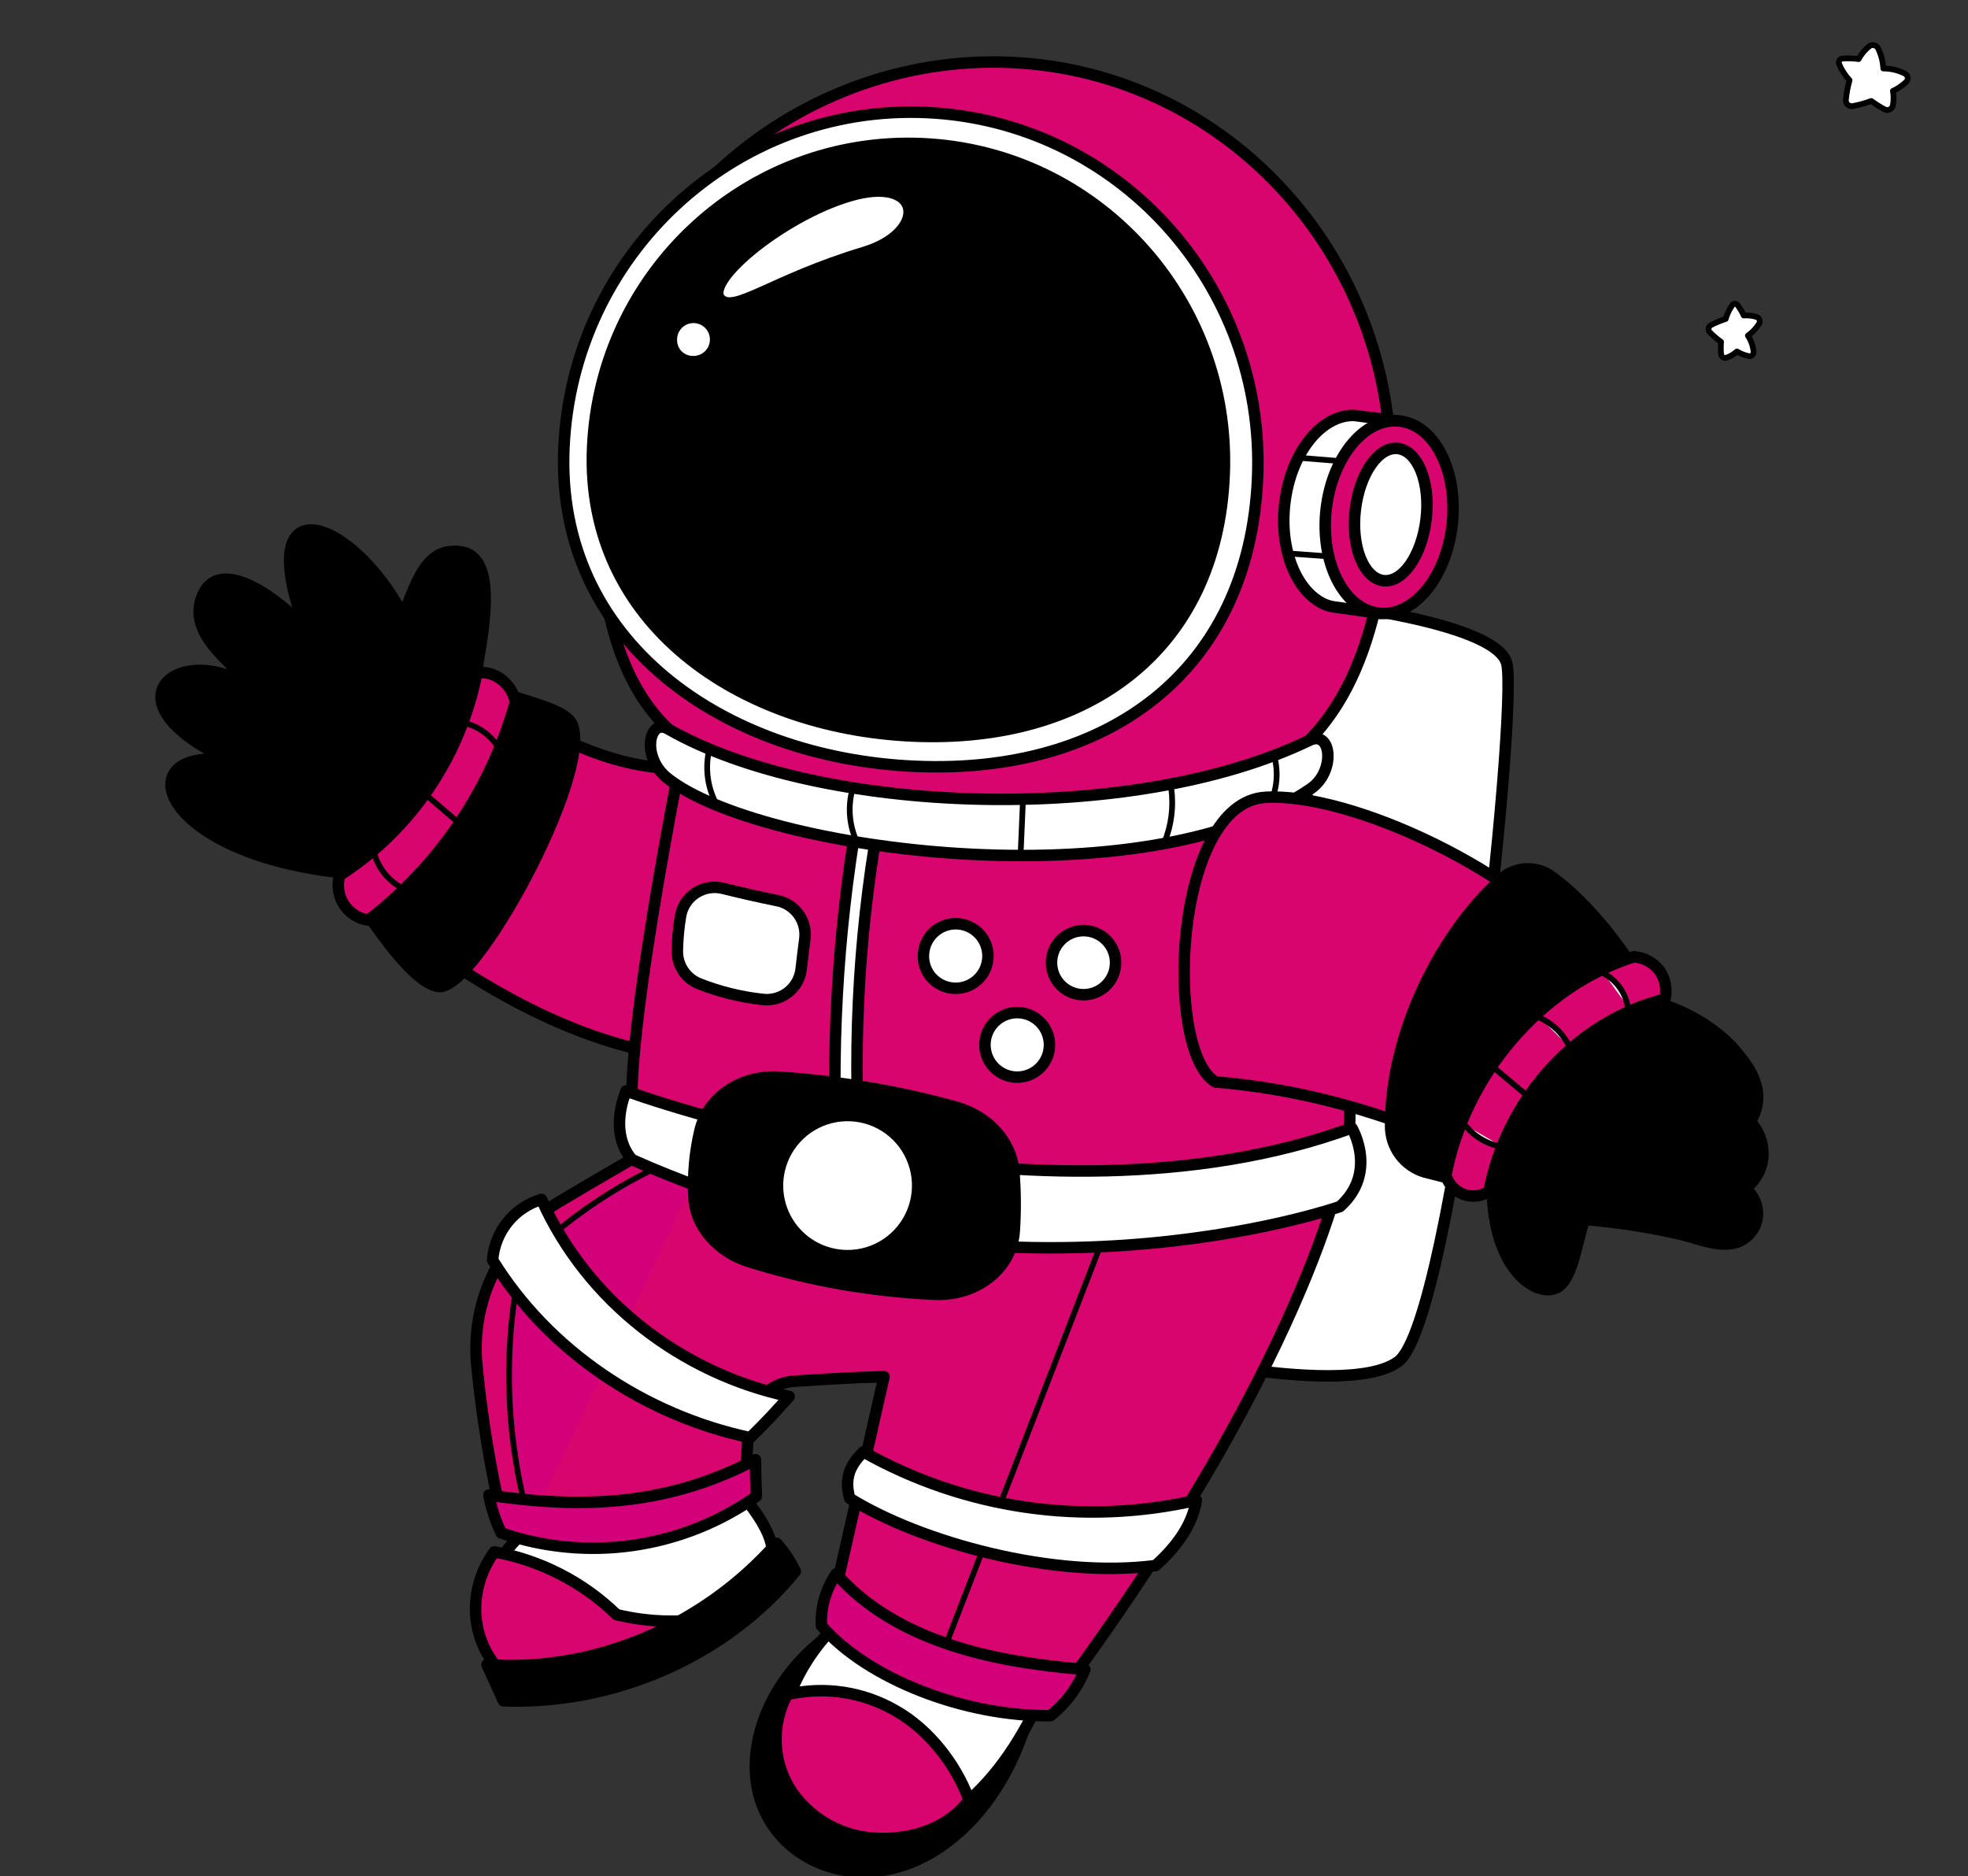 <?xml version="1.0" encoding="UTF-8"?> <svg xmlns="http://www.w3.org/2000/svg" width="343" height="327" viewBox="0 0 343 327" fill="none"><rect x="0" y="0" width="343" height="327" fill="#333333" stroke="none"/> <g clip-path="url(#clip0_15_41)"> <path d="M227.194 104.737C227.194 104.737 260.489 107.984 262.594 115.563C264.7 123.143 253.373 230.137 243.69 237.294C234.006 244.45 192.782 233.927 192.782 233.927L227.194 104.737Z" fill="white" stroke="black" stroke-width="2" stroke-linecap="round" stroke-linejoin="round"></path> <path d="M117.45 183.952C102.118 182.037 86.34 173.58 73.833 164.477C77.167 151.76 84.298 135.995 92.179 125.935C99.996 129.924 109.074 134.32 119.173 133.841C131.712 137.527 122.419 166.073 117.45 183.952Z" fill="#D8056F" stroke="black" stroke-width="2" stroke-linecap="round" stroke-linejoin="round"></path> <path d="M59.546 152.095C63.623 158.996 71.687 171.41 76.481 171.929C82.759 172.615 102.988 135.485 99.789 126.453C98.585 123.039 89.116 122.097 82.775 118.715C83.724 112.141 87.377 97.23 80.326 96.168C73.841 95.195 72.501 102.455 70.203 107.146C61.389 90.328 43.657 83.858 53.237 109.54C49.137 104.944 38.536 96.639 35.369 103.636C32.13 110.816 41.694 116.202 44.494 120.27C32.114 111.183 16.974 121.866 40.131 132.565C22.128 129.932 27.121 148.569 59.546 152.095Z" fill="black" stroke="black" stroke-width="2" stroke-linecap="round" stroke-linejoin="round"></path> <path d="M64.221 160.361C63.349 160.238 62.513 159.928 61.772 159.453C61.03 158.977 60.401 158.346 59.926 157.605C59.451 156.863 59.142 156.027 59.02 155.155C58.898 154.282 58.966 153.394 59.219 152.55C65.37 148.583 70.656 143.414 74.76 137.353C78.864 131.291 81.701 124.464 83.102 117.279C86.045 116.784 89.18 118.994 89.826 122.353C85.621 137.456 76.638 150.791 64.221 160.361Z" fill="#D8056F" stroke="black" stroke-width="2" stroke-linecap="round" stroke-linejoin="round"></path> <path d="M80.629 125.927C83.07 126.434 85.221 127.863 86.635 129.916L80.629 125.927Z" fill="#D8056F"></path> <path d="M80.629 125.927C83.07 126.434 85.221 127.863 86.635 129.916" stroke="black" stroke-linecap="round" stroke-linejoin="round"></path> <path d="M74.423 138.668L79.568 143.08L74.423 138.668Z" fill="#D8056F"></path> <path d="M74.423 138.668L79.568 143.08" stroke="black" stroke-linecap="round" stroke-linejoin="round"></path> <path d="M65.178 148.585C65.517 149.851 66.103 151.037 66.903 152.074C67.702 153.112 68.699 153.982 69.836 154.632" fill="#D8056F"></path> <path d="M65.178 148.585C65.517 149.851 66.103 151.037 66.903 152.074C67.702 153.112 68.699 153.982 69.836 154.632" stroke="black" stroke-linecap="round" stroke-linejoin="round"></path> <path d="M147.147 283.224C133.435 291.457 128.314 306.751 133.842 316.732C137.367 323.115 144.427 326.593 151.686 326.186C165.111 325.444 176.972 312.129 180.083 294.968C170.04 291.011 159.998 287.077 147.147 283.224Z" fill="black" stroke="black" stroke-width="2" stroke-linecap="round" stroke-linejoin="round"></path> <path d="M150.713 279.506C141.938 284.221 132.023 299.531 137.631 311.61C138.637 313.685 140.111 315.498 141.937 316.906C143.762 318.313 145.89 319.278 148.152 319.724C164.417 323.178 176.134 308.666 182.293 293.739C177.435 290.907 171.867 289.582 166.491 287.931C161.114 286.28 155.658 284.141 150.713 279.506Z" fill="white" stroke="black" stroke-width="2" stroke-linecap="round" stroke-linejoin="round"></path> <path d="M168.908 313.716C166.634 307.47 161.88 301.398 156.089 298.127C150.378 294.825 143.623 293.824 137.2 295.327C135.789 297.96 135.118 300.926 135.258 303.91C135.399 306.894 136.346 309.784 137.998 312.272C139.706 314.724 141.969 316.739 144.603 318.151C147.236 319.564 150.166 320.335 153.153 320.402C159.096 320.554 165.182 318.671 168.908 313.716Z" fill="#D8056F" stroke="black" stroke-width="2" stroke-linecap="round" stroke-linejoin="round"></path> <path d="M94.341 265.01C92.161 266.209 90.239 267.828 88.685 269.772C87.131 271.716 85.977 273.947 85.287 276.339C84.591 278.866 84.45 281.514 84.873 284.102C85.177 285.852 86.062 287.45 87.384 288.636C88.707 289.823 90.39 290.53 92.163 290.644C107.263 291.753 126.144 281.916 133.69 273.092C137.072 269.103 130.045 261.268 127.859 258.819C116.189 262.138 102.9 260.319 94.341 265.01Z" fill="white" stroke="black" stroke-width="2" stroke-linecap="round" stroke-linejoin="round"></path> <path d="M118.247 282.522C114.618 282.631 110.991 282.253 107.463 281.397C101.606 275.709 94.184 271.9 86.149 270.459C83.993 273.412 82.849 276.983 82.886 280.639C82.944 284.495 84.408 288.197 87.002 291.051C92.395 292.479 98.17 292.016 103.554 290.612C108.938 289.208 114.075 286.902 119.165 284.596C119.019 283.845 118.705 283.135 118.247 282.522Z" fill="#D8056F" stroke="black" stroke-width="2" stroke-linecap="round" stroke-linejoin="round"></path> <path d="M87.744 296.412C86.787 294.314 85.83 292.223 84.881 290.125C103.546 291.489 122.563 283.447 135.341 268.967C136.665 270.431 137.767 272.082 138.612 273.866C126.511 288.729 106.928 297.138 87.744 296.412Z" fill="black" stroke="black" stroke-width="2" stroke-linecap="round" stroke-linejoin="round"></path> <path d="M183.282 297.305C228.007 237.382 233.99 203.091 233.99 203.091C233.99 203.091 160.915 183.338 124.573 180.306C122.092 185.978 119.611 191.651 117.434 197.746C111.052 201.496 104.511 205.238 97.492 209.426C92.662 212.304 88.745 216.492 86.197 221.505C83.649 226.517 82.573 232.149 83.094 237.749C84.203 249.436 86.428 261.069 88.255 267.268C100.499 270.148 120.88 270.283 129.574 260.375C130.037 255.947 130.276 252.141 130.508 248.615C130.643 246.562 131.52 244.628 132.976 243.175C134.432 241.721 136.368 240.848 138.42 240.716C142.887 240.437 148.112 240.086 154.079 239.919C152.268 247.681 148.942 263.095 144.507 282.011C152.866 289.989 171.739 296.396 183.282 297.305Z" fill="#D8056F" stroke="black" stroke-width="2" stroke-linecap="round" stroke-linejoin="round"></path> <path d="M123.839 199.669C111.313 203.874 99.96 210.982 90.704 220.412C87.58 235.414 88.155 250.95 92.379 265.68" fill="#D30079"></path> <path d="M123.839 199.669C111.313 203.874 99.96 210.982 90.704 220.412C87.58 235.414 88.155 250.95 92.379 265.68" stroke="black" stroke-linecap="round" stroke-linejoin="round"></path> <path d="M194.96 208.828C184.234 236.576 173.502 264.324 162.765 292.072L194.96 208.828Z" fill="#D30079"></path> <path d="M194.96 208.828C184.234 236.576 173.502 264.324 162.765 292.072" stroke="black" stroke-linecap="round" stroke-linejoin="round"></path> <path d="M85.854 219.606C86.034 217.187 86.946 214.88 88.467 212.991C89.989 211.101 92.048 209.719 94.373 209.027C102.262 226.659 118.702 239.344 137.551 243.373C135.533 245.639 133.515 247.897 130.739 250.553C112.305 246.628 95.545 235.355 85.854 219.606Z" fill="white" stroke="black" stroke-width="2" stroke-linecap="round" stroke-linejoin="round"></path> <path d="M148.088 261.124C147.179 257.742 147.977 255.5 150.481 253.027C168.102 262.962 188.792 265.972 208.512 261.467C207.77 266.079 204.683 269.9 201.405 272.844C183.569 275.174 160.46 268.799 148.088 261.124Z" fill="white" stroke="black" stroke-width="2" stroke-linecap="round" stroke-linejoin="round"></path> <path d="M85.208 260.55C85.623 262.843 86.35 265.068 87.369 267.164C94.755 269.696 102.637 270.438 110.365 269.328C118.094 268.218 125.448 265.289 131.824 260.781C131.752 258.691 131.68 256.601 131.656 254.399C117.426 261.851 103.075 263.279 85.208 260.55Z" fill="#D30079" stroke="black" stroke-width="2" stroke-linecap="round" stroke-linejoin="round"></path> <path d="M143.159 283.328C143.013 280.11 143.923 276.933 145.751 274.281C150.88 280.176 157.971 284.094 165.382 286.583C172.792 289.072 180.538 290.221 189.081 290.971C187.813 294.12 185.752 296.888 183.098 299.005C168.309 299.18 151.319 292.718 143.159 283.328Z" fill="#D30079" stroke="black" stroke-width="2" stroke-linecap="round" stroke-linejoin="round"></path> <path d="M119.5 128.033C119.5 128.033 106.537 191.627 111.084 197.571C121.925 211.748 197.935 220.596 232.331 205.062C241.703 200.834 225.694 128.64 225.694 128.64L119.5 128.033Z" fill="#D8056F" stroke="black" stroke-width="2" stroke-linejoin="round"></path> <path d="M145.974 204.328C144.758 183.687 145.907 162.974 149.396 142.593L153.066 143.471C149.449 164.005 148.473 184.918 150.162 205.7C148.833 205.061 147.425 204.6 145.974 204.328Z" fill="white" stroke="black" stroke-width="2" stroke-linejoin="round"></path> <path d="M118.056 165.698C118.094 163.661 118.281 161.629 118.614 159.619C118.759 158.802 119.07 158.023 119.529 157.332C119.988 156.641 120.585 156.053 121.282 155.603C121.98 155.154 122.762 154.853 123.581 154.721C124.4 154.588 125.237 154.626 126.041 154.832C129.08 155.59 132.215 156.3 135.485 156.962C136.982 157.264 138.308 158.123 139.197 159.366C140.085 160.608 140.469 162.141 140.271 163.656C140.04 165.395 139.832 167.142 139.633 168.881C139.456 170.449 138.67 171.884 137.445 172.878C136.221 173.872 134.654 174.345 133.084 174.195C129.232 173.793 125.454 172.867 121.853 171.442C120.71 170.986 119.734 170.191 119.056 169.164C118.377 168.138 118.028 166.928 118.056 165.698Z" fill="white" stroke="black" stroke-width="2" stroke-linejoin="round"></path> <path d="M161.003 165.794C161.165 164.693 161.65 163.664 162.397 162.839C163.144 162.014 164.118 161.429 165.198 161.158C166.277 160.887 167.413 160.943 168.46 161.318C169.508 161.693 170.421 162.37 171.084 163.264C171.747 164.158 172.129 165.229 172.183 166.341C172.237 167.453 171.96 168.555 171.387 169.51C170.814 170.464 169.971 171.226 168.965 171.701C167.958 172.176 166.833 172.341 165.733 172.176C165.001 172.072 164.298 171.824 163.663 171.445C163.028 171.067 162.475 170.567 162.035 169.973C161.595 169.379 161.277 168.704 161.1 167.987C160.923 167.269 160.89 166.524 161.003 165.794Z" fill="white" stroke="black" stroke-width="2" stroke-linejoin="round"></path> <path d="M183.33 166.919C183.498 165.83 183.985 164.815 184.729 164.002C185.473 163.189 186.441 162.615 187.511 162.351C188.581 162.087 189.705 162.146 190.741 162.52C191.778 162.893 192.68 163.566 193.336 164.451C193.991 165.337 194.37 166.397 194.424 167.498C194.479 168.599 194.206 169.691 193.641 170.637C193.076 171.583 192.244 172.341 191.25 172.815C190.255 173.289 189.142 173.458 188.052 173.301C187.321 173.196 186.618 172.947 185.985 172.568C185.351 172.19 184.798 171.689 184.359 171.095C183.92 170.502 183.603 169.827 183.426 169.11C183.249 168.393 183.217 167.648 183.33 166.919Z" fill="white" stroke="black" stroke-width="2" stroke-linejoin="round"></path> <path d="M171.723 181.279C171.886 180.178 172.371 179.15 173.118 178.325C173.864 177.5 174.839 176.915 175.919 176.644C176.998 176.373 178.133 176.429 179.181 176.803C180.229 177.178 181.142 177.856 181.805 178.75C182.467 179.644 182.85 180.715 182.904 181.826C182.958 182.938 182.681 184.041 182.108 184.995C181.535 185.949 180.692 186.712 179.685 187.187C178.679 187.661 177.554 187.827 176.454 187.662C174.982 187.439 173.658 186.643 172.772 185.447C171.885 184.251 171.508 182.752 171.723 181.279Z" fill="white" stroke="black" stroke-width="2" stroke-linejoin="round"></path> <path d="M109.114 190.135C109.114 190.135 180.841 216.646 235.609 196.573C235.609 196.573 240.212 204.288 233.543 210.28C233.543 210.28 174.81 230.983 110.207 202.118C110.207 202.118 106.003 198.249 109.114 190.135Z" fill="white" stroke="black" stroke-width="2" stroke-linejoin="round"></path> <path d="M120.943 208.684C120.741 204.788 121.09 200.883 121.98 197.084C123.32 191.324 129.112 187.295 135.804 187.734C146.237 188.413 156.573 190.158 166.65 192.943C172.282 194.539 176.31 199.031 176.709 204.208C176.983 207.659 177.004 211.126 176.773 214.58C176.334 221.018 170.264 225.869 162.965 225.558C151.913 225.085 140.971 223.162 130.42 219.838C125.051 218.106 121.191 213.678 120.943 208.684Z" fill="black" stroke="black" stroke-width="2" stroke-linejoin="round"></path> <path d="M136.139 204.871C136.485 202.579 137.503 200.441 139.064 198.728C140.626 197.014 142.659 195.802 144.909 195.245C147.159 194.688 149.523 194.811 151.703 195.598C153.883 196.385 155.781 197.8 157.156 199.666C158.532 201.531 159.323 203.763 159.431 206.079C159.538 208.394 158.957 210.689 157.76 212.674C156.563 214.659 154.804 216.245 152.707 217.23C150.609 218.215 148.266 218.556 145.974 218.21C144.452 217.981 142.991 217.454 141.672 216.66C140.354 215.865 139.205 214.818 138.292 213.58C137.378 212.341 136.718 210.934 136.349 209.439C135.979 207.945 135.908 206.393 136.139 204.871Z" fill="white" stroke="black" stroke-linecap="round" stroke-linejoin="round"></path> <path d="M103.698 78.984C103.45 39.667 137.83 9.215 176.127 10.874C214.423 12.534 244.08 45.739 242.333 85.023C239.837 142.466 209.629 143.83 164.225 140.415C114.865 138.285 103.993 124.97 103.698 78.984Z" fill="#D8056F" stroke="black" stroke-width="2" stroke-linecap="round" stroke-linejoin="round"></path> <path d="M98.289 78.082C99.757 44.342 128.011 18.158 161.393 19.61C194.776 21.062 220.645 49.6 219.177 83.348C217.709 117.095 192.926 135.006 159.535 133.554C126.144 132.102 96.814 111.83 98.289 78.082Z" fill="white" stroke="black" stroke-width="2" stroke-linecap="round" stroke-linejoin="round"></path> <path d="M103.283 78.018C104.615 47.43 130.332 23.711 160.715 25.035C191.099 26.36 214.662 52.225 213.362 82.805C212.062 113.385 189.472 129.613 159.12 128.281C128.769 126.948 101.959 108.598 103.283 78.018Z" fill="black" stroke="black" stroke-width="2" stroke-linejoin="round"></path> <path d="M149.165 33.843C137.535 36.747 122.291 48.89 125.538 52.193C128.059 54.738 134.456 48.866 150.665 43.975C161.657 40.633 160.875 30.915 149.165 33.843Z" fill="white" stroke="black" stroke-width="2" stroke-linecap="round" stroke-linejoin="round"></path> <path d="M117.011 59.325C116.979 58.549 117.183 57.781 117.595 57.121C118.008 56.462 118.609 55.943 119.321 55.632C120.033 55.32 120.823 55.231 121.586 55.375C122.35 55.52 123.052 55.892 123.601 56.442C124.15 56.992 124.52 57.695 124.663 58.459C124.806 59.224 124.715 60.013 124.402 60.724C124.089 61.436 123.569 62.036 122.909 62.447C122.249 62.858 121.481 63.06 120.704 63.027C119.726 63.019 118.79 62.626 118.099 61.933C117.408 61.241 117.017 60.304 117.011 59.325Z" fill="white" stroke="black" stroke-width="2" stroke-linecap="round" stroke-linejoin="round"></path> <path d="M243.61 77.611L244.695 73.51L236.383 72.449C236.119 72.408 235.852 72.392 235.585 72.401C230.001 72.609 224.928 79.119 223.923 87.728C222.974 95.833 225.957 103.077 230.775 105.279C231.357 105.535 231.972 105.707 232.602 105.79L240.523 106.891L240.347 102.974C243.123 100.221 245.205 95.793 245.811 90.616C246.444 86.157 245.675 81.613 243.61 77.611Z" fill="white" stroke="black" stroke-width="2" stroke-linecap="round" stroke-linejoin="round"></path> <path d="M231.142 88.677C232.227 79.438 238.002 72.601 244.088 73.399C250.175 74.197 254.155 82.334 253.078 91.573C252.001 100.812 246.218 107.657 240.18 106.859C234.141 106.061 230.065 97.916 231.142 88.677Z" fill="#D8056F" stroke="black" stroke-width="2" stroke-linecap="round" stroke-linejoin="round"></path> <path d="M236.215 88.861C236.957 82.478 240.323 77.691 243.729 78.178C247.135 78.664 249.313 84.137 248.555 90.488C247.798 96.839 244.447 101.657 241.041 101.179C237.635 100.7 235.473 95.211 236.215 88.861Z" fill="white" stroke="black" stroke-width="2" stroke-linecap="round" stroke-linejoin="round"></path> <path d="M226.452 79.781L233.368 80.348L226.452 79.781Z" fill="white"></path> <path d="M226.452 79.781L233.368 80.348" stroke="black" stroke-linecap="round" stroke-linejoin="round"></path> <path d="M224.497 96.448L231.413 96.95L224.497 96.448Z" fill="white"></path> <path d="M224.497 96.448L231.413 96.95" stroke="black" stroke-linecap="round" stroke-linejoin="round"></path> <path d="M116.325 135.628C111.682 131.95 113.134 125.137 116.421 127.028C142.656 142.051 197.257 143.981 228.223 129.022C232.091 127.156 232.817 134.44 228.462 137.439C199.538 157.345 132.414 148.393 116.325 135.628Z" fill="white" stroke="black" stroke-width="2" stroke-linecap="round" stroke-linejoin="round"></path> <path d="M222.184 132.182C222.552 133.73 222.61 135.335 222.355 136.905C222.1 138.476 221.538 139.98 220.701 141.333" fill="white"></path> <path d="M222.184 132.182C222.552 133.73 222.61 135.335 222.355 136.905C222.1 138.476 221.538 139.98 220.701 141.333" stroke="black" stroke-linecap="round" stroke-linejoin="round"></path> <path d="M204.141 137.423C204.57 140.598 204.16 143.83 202.952 146.798L204.141 137.423Z" fill="white"></path> <path d="M204.141 137.423C204.57 140.598 204.16 143.83 202.952 146.798" stroke="black" stroke-linecap="round" stroke-linejoin="round"></path> <path d="M178.256 140.303C178.129 143.101 178.006 145.901 177.889 148.704L178.256 140.303Z" fill="white"></path> <path d="M178.256 140.303C178.129 143.101 178.006 145.901 177.889 148.704" stroke="black" stroke-linecap="round" stroke-linejoin="round"></path> <path d="M148.575 137.543C147.824 140.286 147.961 143.196 148.966 145.856L148.575 137.543Z" fill="white"></path> <path d="M148.575 137.543C147.824 140.286 147.961 143.196 148.966 145.856" stroke="black" stroke-linecap="round" stroke-linejoin="round"></path> <path d="M123.544 130.961C122.953 133.759 123.266 136.673 124.437 139.282L123.544 130.961Z" fill="white"></path> <path d="M123.544 130.961C122.953 133.759 123.266 136.673 124.437 139.282" stroke="black" stroke-linecap="round" stroke-linejoin="round"></path> <path d="M276.793 167.134C265.139 151.976 235.497 138.094 220.549 138.955C204.476 139.881 202.793 183.433 211.886 188.571C211.886 188.571 211.886 188.571 211.942 188.571C229.674 190.063 244.822 195.153 259.731 202.198C267.963 199.924 282.074 182.612 276.793 167.134Z" fill="#D8056F" stroke="black" stroke-width="2" stroke-linecap="round" stroke-linejoin="round"></path> <path d="M261.573 153.284C250.805 162.977 242.326 180.41 242.365 196.103C242.326 197.94 242.897 199.74 243.988 201.219C245.079 202.698 246.629 203.775 248.396 204.28C252.695 205.397 257.314 206.442 260.098 206.857C260.098 221.17 267.747 226.132 271.265 224.449C274.129 223.085 274.855 216.072 276.163 212.522C281.897 212.992 287.589 213.88 293.193 215.178C297.317 216.239 302.725 218.792 305.661 214.037C306.273 212.897 306.457 211.576 306.181 210.312C305.904 209.048 305.185 207.925 304.153 207.144C305.028 206.503 305.755 205.682 306.287 204.737C306.82 203.792 307.145 202.744 307.24 201.663C307.314 200.535 307.157 199.404 306.777 198.339C306.397 197.274 305.802 196.299 305.031 195.472C305.674 194.519 306.093 193.432 306.258 192.294C306.422 191.156 306.327 189.995 305.98 188.898C305.35 186.704 303.93 184.909 302.51 183.21C299.208 179.221 293.409 175.894 288.032 174.554C284.323 167.038 277.136 157.536 270.26 152.662C268.959 151.757 267.387 151.325 265.807 151.438C264.226 151.551 262.732 152.203 261.573 153.284Z" fill="black" stroke="black" stroke-width="2" stroke-linecap="round" stroke-linejoin="round"></path> <path d="M304.592 207.432C299.5 204.001 293.655 201.853 287.554 201.169" stroke="black" stroke-width="2" stroke-linecap="round" stroke-linejoin="round"></path> <path d="M305.414 195.967C301.182 192.232 295.995 189.746 290.433 188.787" stroke="black" stroke-width="2" stroke-linecap="round" stroke-linejoin="round"></path> <path d="M251.985 204.895C252.232 205.636 252.64 206.313 253.179 206.879C253.718 207.444 254.376 207.884 255.104 208.166C255.83 208.419 256.604 208.504 257.367 208.413C258.13 208.321 258.862 208.057 259.507 207.639C262.523 191.755 274.591 177.984 290.186 174.131C290.377 173.291 290.395 172.421 290.237 171.575C290.079 170.728 289.75 169.923 289.269 169.208C288.737 168.501 288.061 167.915 287.285 167.49C286.509 167.065 285.652 166.81 284.77 166.743C268.505 171.881 255.344 187.319 251.985 204.895Z" fill="#D8056F" stroke="black" stroke-width="2" stroke-linecap="round" stroke-linejoin="round"></path> <path d="M279.537 169.663C280.615 170.247 281.548 171.065 282.267 172.058C282.987 173.051 283.474 174.193 283.693 175.399" fill="white"></path> <path d="M279.537 169.663C280.615 170.247 281.548 171.065 282.267 172.058C282.987 173.051 283.474 174.193 283.693 175.399" stroke="black" stroke-linecap="round" stroke-linejoin="round"></path> <path d="M268.425 177.394C270.705 178.453 272.541 180.28 273.61 182.556L268.425 177.394Z" fill="white"></path> <path d="M268.425 177.394C270.705 178.453 272.541 180.28 273.61 182.556" stroke="black" stroke-linecap="round" stroke-linejoin="round"></path> <path d="M255.312 196.047C256.944 198.11 259.299 199.476 261.9 199.868L255.312 196.047Z" fill="white"></path> <path d="M255.312 196.047C256.944 198.11 259.299 199.476 261.9 199.868" stroke="black" stroke-linecap="round" stroke-linejoin="round"></path> <path d="M260.441 186.146L266.439 191.172L260.441 186.146Z" fill="white"></path> <path d="M260.441 186.146L266.439 191.172" stroke="black" stroke-linecap="round" stroke-linejoin="round"></path> <path d="M301.904 53.215C301.393 53.933 301.01 54.734 300.775 55.584C299.882 55.873 299.015 56.236 298.181 56.668C298.079 56.727 297.991 56.808 297.924 56.905C297.857 57.002 297.812 57.113 297.793 57.229C297.774 57.346 297.781 57.465 297.813 57.578C297.846 57.692 297.903 57.797 297.981 57.885C298.589 58.506 299.251 59.072 299.959 59.575C299.903 60.274 299.903 60.976 299.959 61.674C299.967 61.791 300.002 61.904 300.061 62.005C300.12 62.106 300.203 62.191 300.301 62.254C300.399 62.318 300.511 62.357 300.627 62.37C300.744 62.382 300.861 62.367 300.971 62.326C301.62 62.083 302.216 61.718 302.726 61.249C303.357 61.636 304.049 61.912 304.772 62.065C304.887 62.086 305.005 62.08 305.117 62.046C305.228 62.012 305.33 61.951 305.413 61.87C305.496 61.788 305.559 61.687 305.595 61.577C305.631 61.466 305.64 61.348 305.621 61.233C305.514 60.255 305.176 59.316 304.635 58.494C305.427 57.928 306.099 57.21 306.611 56.383C306.666 56.282 306.698 56.171 306.706 56.057C306.714 55.943 306.698 55.828 306.658 55.721C306.617 55.614 306.555 55.517 306.474 55.436C306.393 55.355 306.295 55.293 306.188 55.253C305.454 55.014 304.68 54.925 303.912 54.989C303.618 54.337 303.252 53.719 302.822 53.147C302.764 53.078 302.691 53.023 302.608 52.989C302.525 52.953 302.435 52.939 302.346 52.945C302.256 52.952 302.169 52.98 302.092 53.027C302.016 53.074 301.951 53.138 301.904 53.215Z" fill="white" stroke="black" stroke-linecap="round" stroke-linejoin="round"></path> <path d="M320.544 11.173C320.977 12.208 321.59 13.157 322.354 13.978C322.037 15.115 321.821 16.277 321.709 17.451C321.704 17.602 321.732 17.753 321.792 17.892C321.851 18.031 321.941 18.155 322.055 18.255C322.168 18.355 322.302 18.428 322.447 18.47C322.593 18.512 322.746 18.521 322.895 18.496C324 18.29 325.085 17.988 326.138 17.595C326.868 18.131 327.635 18.615 328.434 19.042C328.566 19.119 328.714 19.165 328.866 19.176C329.018 19.186 329.171 19.161 329.312 19.103C329.453 19.044 329.579 18.954 329.679 18.839C329.78 18.724 329.852 18.587 329.891 18.439C330.063 17.584 330.07 16.703 329.912 15.845C330.77 15.452 331.556 14.917 332.235 14.261C332.34 14.155 332.417 14.025 332.459 13.883C332.501 13.74 332.507 13.589 332.476 13.444C332.446 13.298 332.38 13.163 332.285 13.049C332.189 12.935 332.067 12.846 331.929 12.791C330.78 12.228 329.518 11.935 328.239 11.937C328.171 10.713 327.861 9.515 327.326 8.412C327.258 8.278 327.16 8.16 327.04 8.067C326.92 7.975 326.782 7.91 326.634 7.878C326.486 7.846 326.333 7.847 326.186 7.882C326.038 7.916 325.9 7.982 325.782 8.076C325.023 8.684 324.394 9.439 323.936 10.297C323.006 10.166 322.065 10.135 321.129 10.203C321.019 10.213 320.913 10.249 320.82 10.307C320.726 10.366 320.648 10.445 320.591 10.54C320.534 10.634 320.5 10.741 320.491 10.851C320.483 10.961 320.501 11.071 320.544 11.173Z" fill="white" stroke="black" stroke-linecap="round" stroke-linejoin="round"></path> </g> <defs> <clipPath id="clip0_15_41"> <rect width="343" height="327" fill="white"></rect> </clipPath> </defs> </svg> 